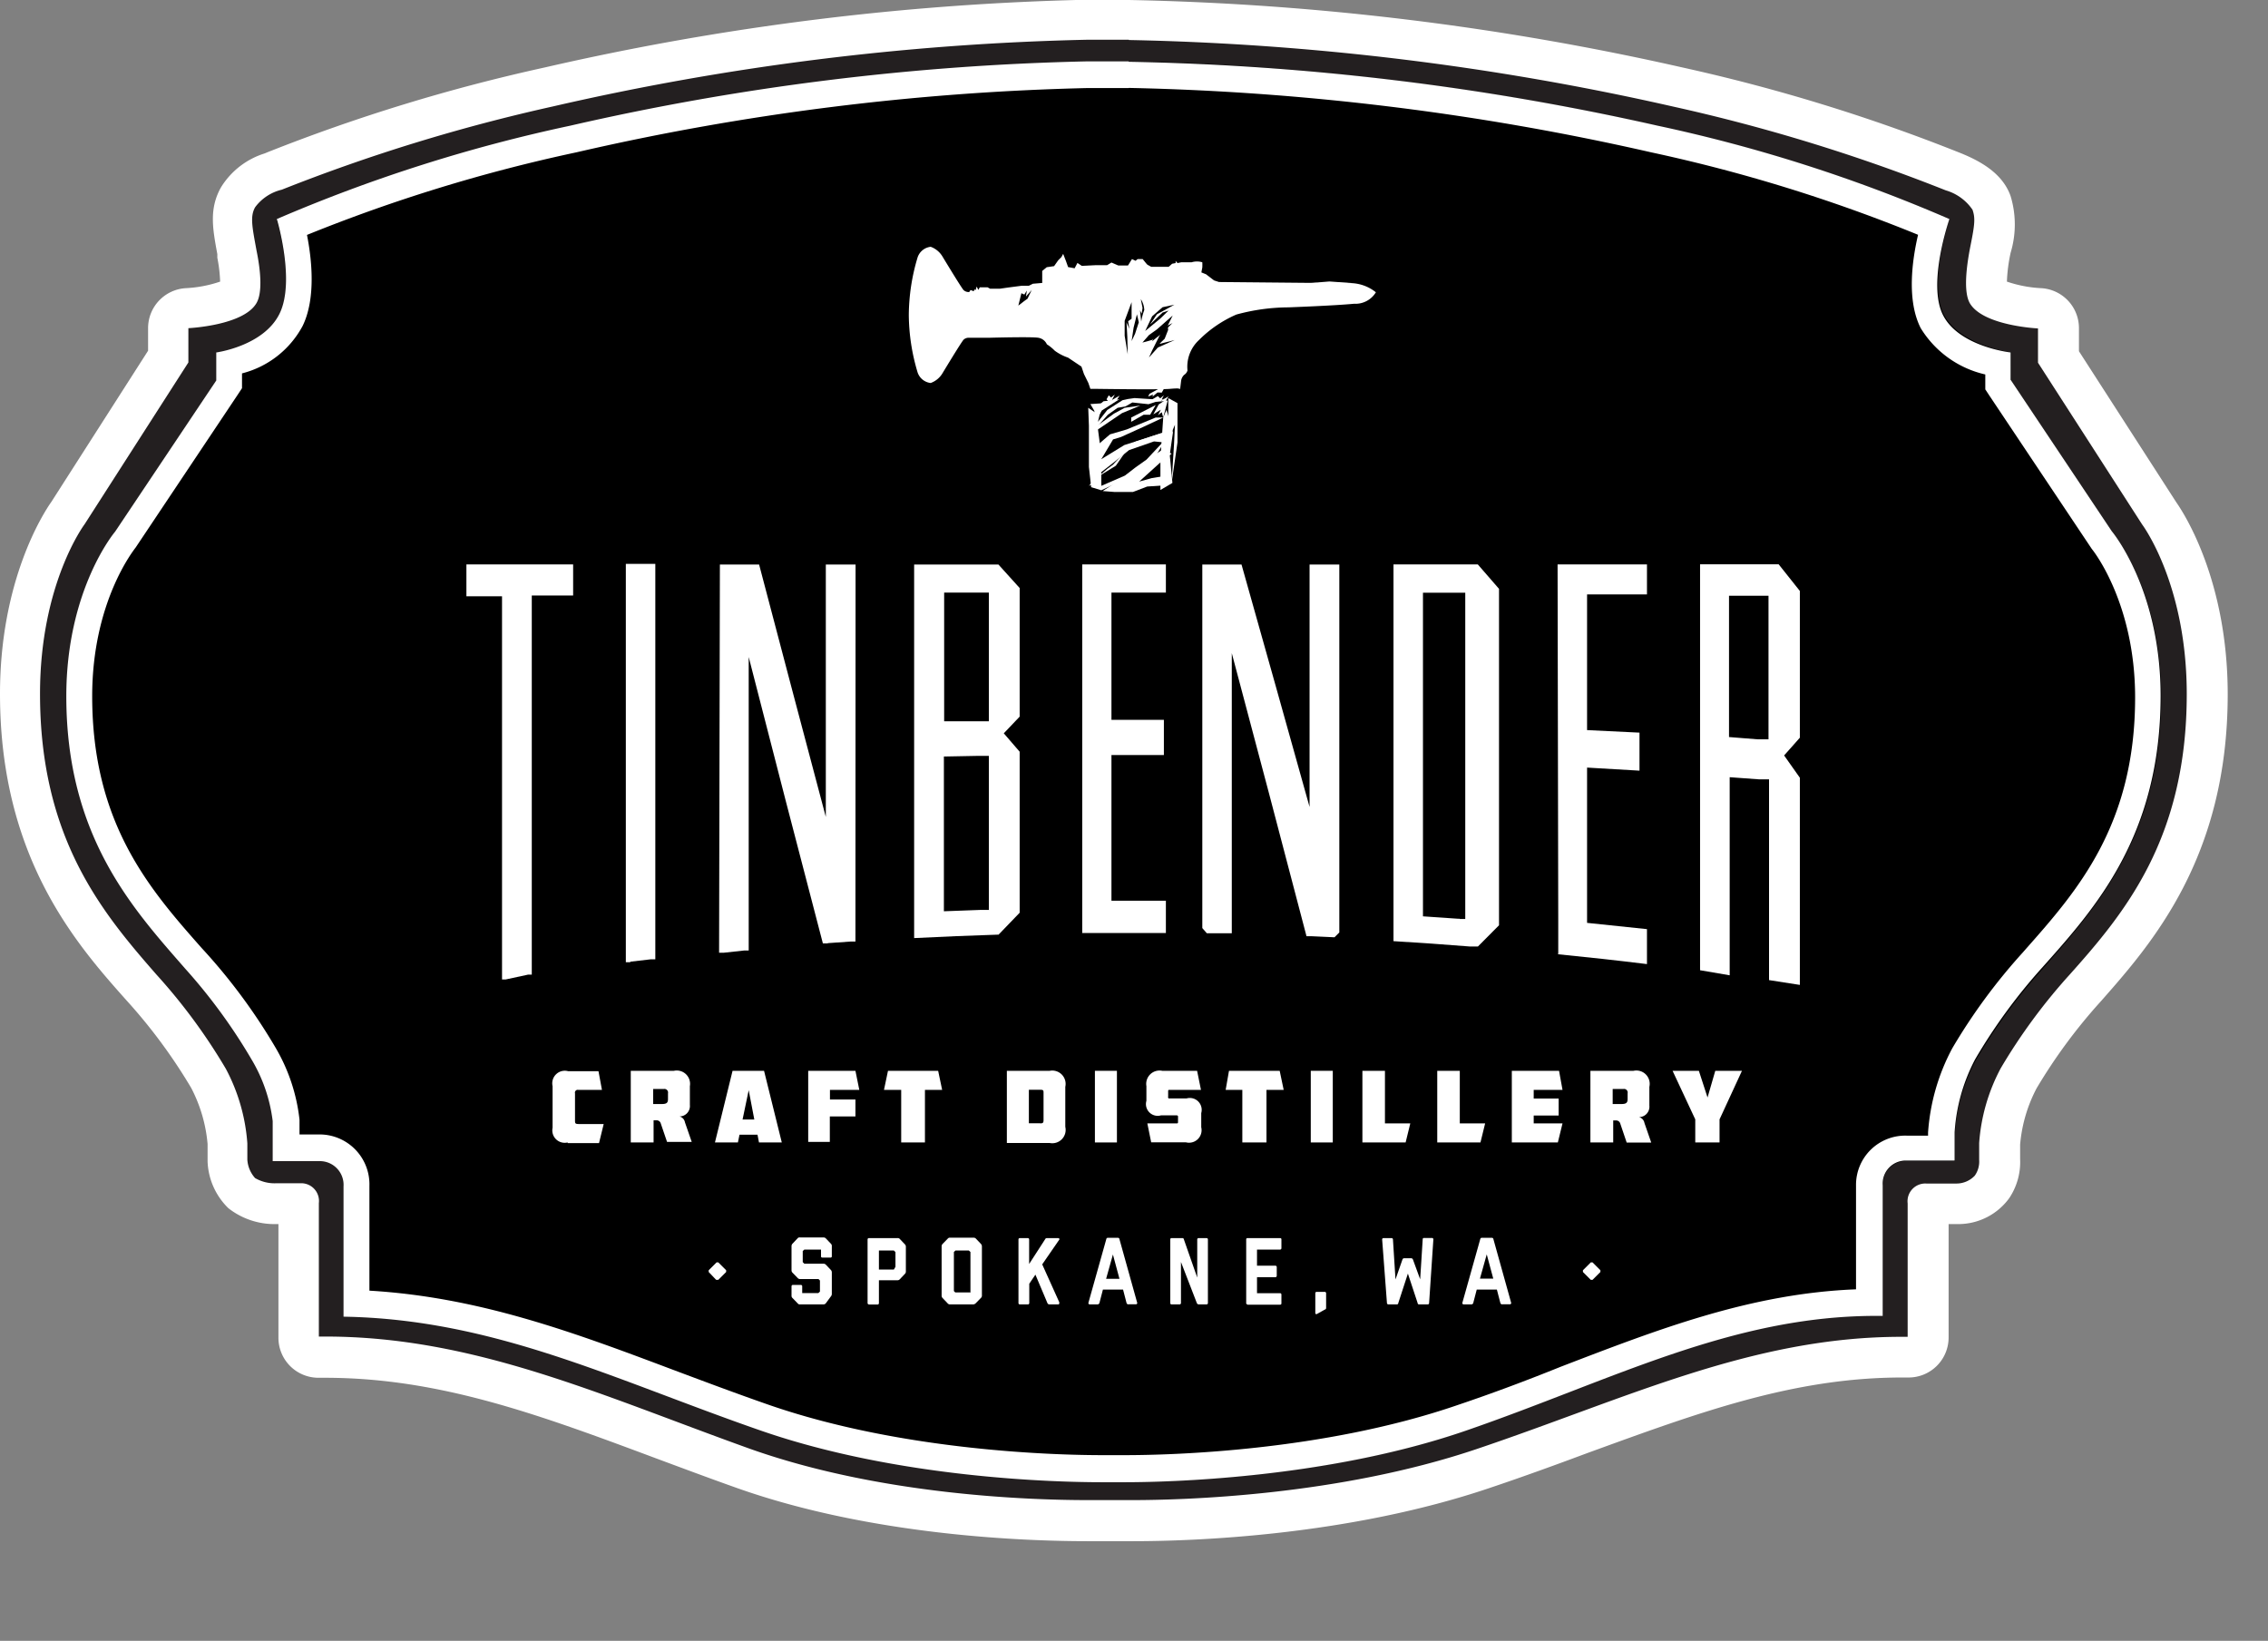 <svg xmlns="http://www.w3.org/2000/svg" width="170" height="123" viewBox="0 0 170 123">
  <rect x="0" y="0" width="170" height="123" fill="#808080" stroke="none"/>
  <defs>
    <style>
      .a, .d {
        fill: #231f20;
      }

      .a, .c, .e {
        fill-rule: evenodd;
      }

      .b, .e {
        fill: #fff;
      }
    </style>
  </defs>
  <title>logo-tinbender</title>
  <g>
    <path class="a" d="M83.43,118.63c-4.43,0-15.82-.38-25.82-3.93-2-.72-4-1.46-6-2.19-8.47-3.16-16.47-6.15-25.36-6.15H25.78a1.5,1.5,0,0,1-1.5-1.5v-10h-1.7A4.18,4.18,0,0,1,20,94a3.69,3.69,0,0,1-1.09-2.42v-1.3a12.67,12.67,0,0,0-1.42-4.86,41.34,41.34,0,0,0-5-6.8c-3.85-4.36-9.12-10.34-9.12-22C3.38,48.3,6.56,43.6,7,43l7.55-11.72V29.18A1.5,1.5,0,0,1,16,27.68c1.71-.08,3.59-0.63,3.88-1.14,0,0,.28-0.61-0.14-2.91l-0.05-.27c-0.33-1.77-.53-2.84.11-4a4.47,4.47,0,0,1,2.54-1.89l0.19-.08A132.86,132.86,0,0,1,43,11.1a199.62,199.62,0,0,1,40.31-5l1.41,0h0.37l1.39,0a204,204,0,0,1,41.18,5,132.68,132.68,0,0,1,20.62,6.34c1.2,0.49,2.48,1.16,2.89,2.34a6,6,0,0,1-.09,3.44c-0.54,2.64-.22,3.32-0.22,3.33,0.28,0.49,2.2,1.06,3.88,1.13a1.5,1.5,0,0,1,1.43,1.5v2.13L163.75,43c0.41,0.57,3.6,5.27,3.6,13.56,0,11.7-5.27,17.68-9.12,22a41.19,41.19,0,0,0-5,6.8,12.62,12.62,0,0,0-1.42,4.92V91.5a3.37,3.37,0,0,1-.58,2.08,3.28,3.28,0,0,1-2.58,1.26h-2.2v10a1.5,1.5,0,0,1-1.5,1.5h-0.48c-8.45,0-16,2.79-24.08,5.74-2.35.86-4.78,1.75-7.29,2.6-10.44,3.52-21.86,3.9-26.29,3.9H85.54C85.33,118.6,84.59,118.63,83.43,118.63Z" transform="translate(-1.88 -4.58)"/>
    <path class="b" d="M86.51,7.58a202.11,202.11,0,0,1,40.83,5,133.44,133.44,0,0,1,20.39,6.27,3.66,3.66,0,0,1,2,1.45c0.21,0.6.18,1.06-.14,2.65s-0.55,3.5-.06,4.36c1,1.7,5.11,1.89,5.11,1.89v2.57l7.81,12.13s3.34,4.44,3.34,12.71h0c0,10.84-4.67,16.43-8.75,21a43,43,0,0,0-5.2,7.06,14,14,0,0,0-1.61,5.59v1.27a1.82,1.82,0,0,1-.33,1.18,1.89,1.89,0,0,1-1.36.59h-2.27a1.33,1.33,0,0,0-1.4,1.49v10h-0.48c-11.2,0-20.62,4.64-31.85,8.42-10.41,3.51-22,3.82-25.81,3.82H85.53s-0.77,0-2.1,0c-4.52,0-15.59-.39-25.32-3.84-11.16-4-20.64-8.42-31.83-8.42h-0.5v-10a1.33,1.33,0,0,0-1.4-1.49h-1.8A2.91,2.91,0,0,1,21,92.89a2.27,2.27,0,0,1-.58-1.38V90.29a14,14,0,0,0-1.61-5.59,43,43,0,0,0-5.2-7.06C9.55,73,4.88,67.43,4.88,56.59c0-8.27,3.34-12.71,3.34-12.71L16,31.75V29.18s4.14-.19,5.11-1.89c0.45-.78.31-2.41,0-3.92-0.32-1.76-.5-2.55-0.11-3.25a3.49,3.49,0,0,1,2-1.32,133.66,133.66,0,0,1,20.32-6.24,197.23,197.23,0,0,1,40-5l1.36,0h0.43l1.38,0m0-3-1.44,0H84.74l-1.39,0A201.33,201.33,0,0,0,42.7,9.64,134.33,134.33,0,0,0,21.91,16l-0.19.08a5.91,5.91,0,0,0-3.28,2.55c-0.9,1.61-.62,3.1-0.27,5l0,0.27a11,11,0,0,1,.21,1.79,9.41,9.41,0,0,1-2.55.49,3,3,0,0,0-2.85,3v1.69L5.73,42.2c-0.6.85-3.85,5.88-3.85,14.39,0,12.27,5.71,18.75,9.5,23a40.37,40.37,0,0,1,4.83,6.54,11.16,11.16,0,0,1,1.23,4.21v1.13q0,0.09,0,.18A5.15,5.15,0,0,0,19,95.15a5.6,5.6,0,0,0,3.55,1.19h0.2v8.52a3,3,0,0,0,3,3h0.5c8.61,0,16.13,2.8,24.83,6.05,1.94,0.72,3.94,1.47,6,2.2,10.22,3.63,21.82,4,26.33,4,1.1,0,1.84,0,2.11,0H86.8c4.5,0,16.12-.39,26.77-4,2.53-.85,5-1.75,7.33-2.62,8.25-3,15.38-5.65,23.56-5.65h0.48a3,3,0,0,0,3-3V96.34h0.74a4.72,4.72,0,0,0,3.8-1.94,4.86,4.86,0,0,0,.82-2.94V90.38a11.08,11.08,0,0,1,1.23-4.21,40.37,40.37,0,0,1,4.83-6.54c3.78-4.29,9.5-10.76,9.5-23,0-8.51-3.26-13.55-3.85-14.39l-7.3-11.33V29.18a3,3,0,0,0-2.86-3,9.39,9.39,0,0,1-2.54-.49,12.09,12.09,0,0,1,.28-2.17,7.33,7.33,0,0,0,0-4.23c-0.61-1.75-2.32-2.65-3.74-3.23A134.12,134.12,0,0,0,128,9.64,205.75,205.75,0,0,0,86.51,4.58h0Z" transform="translate(-1.88 -4.58)"/>
  </g>
  <g>
    <path class="c" d="M85.14,9.22c4.87-.16,23,0.62,41,4.82A115.72,115.72,0,0,1,148,21s-1.61,4.84-.41,7.16S152.64,31,152.64,31v2.13l7.58,11.35s3.66,4.31,3.66,12.33h0c0,10.52-5,15.94-8.91,20.42a41.74,41.74,0,0,0-5,6.85,13.59,13.59,0,0,0-1.56,5.42v2.12h-3.53A1.75,1.75,0,0,0,143,93.44v9.73c-11.07-.13-20.15,4.8-31.17,8.6C99.65,116,85.5,115.64,85.5,115.64s-14.32.39-26.58-3.87c-11-3.82-19.94-8.34-31.25-8.53V93.48a1.78,1.78,0,0,0-1.81-1.9h-3.5v-3A11.77,11.77,0,0,0,20.8,84a41.74,41.74,0,0,0-5-6.85c-4-4.48-8.91-9.9-8.91-20.42,0-8,3.66-12.33,3.66-12.33l7.58-11.35V31s3.5-.32,4.71-2.81-0.21-7.08-.21-7.08a117.42,117.42,0,0,1,22-7c17.77-4.16,35.17-5,40.1-4.81h0.42Z" transform="translate(-1.88 -4.58)"/>
    <path class="b" d="M86.48,11.17A194.1,194.1,0,0,1,125.65,16a119,119,0,0,1,20,6.18c-0.45,1.93-.86,4.92.2,7a7.67,7.67,0,0,0,4.84,3.47v1.12l0.33,0.5,7.58,11.35,0.06,0.09,0.06,0.08s3.2,3.95,3.2,11.07c0,9.59-4.36,14.53-8.21,18.88l-0.21.24a43.43,43.43,0,0,0-5.29,7.19,15.62,15.62,0,0,0-1.81,6.31v0.23h-1.6A3.69,3.69,0,0,0,141,93.44v7.79c-7.91.31-14.84,3-22.15,5.81-2.48,1-5,1.95-7.7,2.86-10.13,3.49-21.65,3.76-24.94,3.76h-1.7c-3.31,0-14.89-.27-25-3.77-2.41-.84-4.73-1.71-7-2.56-7.51-2.83-14.63-5.51-22.94-6V93.48a3.74,3.74,0,0,0-3.77-3.86H24.33v-1.1a13.57,13.57,0,0,0-1.81-5.43,43.43,43.43,0,0,0-5.29-7.19L17,75.65c-3.85-4.36-8.21-9.29-8.21-18.88,0-7.12,3.17-11,3.19-11.06l0.07-.09,0.06-.09,7.58-11.35,0.33-.5V32.57A7.15,7.15,0,0,0,24.57,29c1-2.06.68-5,.32-6.81A120.87,120.87,0,0,1,45.08,16,189.83,189.83,0,0,1,83.4,11.18l1.26,0h0.55l1.27,0m0-2-1.33,0H84.72l-1.32,0A191.36,191.36,0,0,0,44.63,14a117.42,117.42,0,0,0-22,7s1.4,4.63.21,7.08S18.09,31,18.09,31v2.1L10.51,44.43S6.85,48.74,6.85,56.77c0,10.52,5,15.94,8.91,20.42a41.74,41.74,0,0,1,5,6.85,11.77,11.77,0,0,1,1.56,4.58v3h3.51a1.78,1.78,0,0,1,1.8,1.9v9.76c11.31,0.19,20.24,4.71,31.25,8.53,10.36,3.6,22.19,3.88,25.61,3.88h1.7c3,0,15.06-.24,25.58-3.87,10.88-3.75,19.86-8.6,30.74-8.6H143V93.44a1.73,1.73,0,0,1,1.82-1.86h3.57V89.46A13.59,13.59,0,0,1,149.92,84a41.74,41.74,0,0,1,5-6.85c4-4.48,8.91-9.9,8.91-20.42h0c0-8-3.66-12.33-3.66-12.33l-7.58-11.35V31s-3.84-.42-5.06-2.78S148,21,148,21a115.72,115.72,0,0,0-21.88-7A196.11,196.11,0,0,0,86.48,9.21h0Z" transform="translate(-1.88 -4.58)"/>
  </g>
  <g>
    <path class="b" d="M39.79,78l-0.28,0V49.28l-2.67,0V46.89h8v2.33l-3.1,0,0,28.42-0.28,0L39.79,78h0Z" transform="translate(-1.88 -4.58)"/>
    <path class="b" d="M49.12,76.71l-0.33,0,0-29.86H51L51,76.49l-0.33,0-1.54.18h0Z" transform="translate(-1.88 -4.58)"/>
    <path class="b" d="M63.94,75.3l-0.38,0Q60.79,64.73,58,53.83l0,22-0.33,0L56.11,76l-0.33,0,0.06-29.1h2.94q2.52,9.59,5,18.92l0-18.92h2.23L66,75.16l-0.36,0-1.73.12h0Z" transform="translate(-1.88 -4.58)"/>
    <path class="b" d="M100.19,74.76l-0.38,0Q97,64,94.21,53.54q0,10.52,0,21H93.89l-1.55,0L92,74.15l0-27.25h2.94q2.54,9,5.1,18.17l0-18.17h2.23l0,27.58-0.36.36-1.73-.08h0Z" transform="translate(-1.88 -4.58)"/>
    <path class="b" d="M76.74,74.64q-3.17.1-6.34,0.26l0-28h6.32l1.59,1.76V58.3l-1.19,1.25,1.19,1.38V73l-1.59,1.65h0ZM76,58.59V49H72.65v9.65l2.56,0H76Zm0,14.18V61.24H75.26l-2.63.05V72.89l2.7-.1h0.1l0.59,0h0Z" transform="translate(-1.88 -4.58)"/>
    <path class="b" d="M134.44,60V49.24H133.7l-2.22,0V59.83L133.61,60h0.24l0.59,0h0Zm-5.13,17.31q0-15.21,0-30.43h5.89l1.59,2v11l-1.18,1.33,1.18,1.67V78.41l-2.31-.36h0q0-5.82,0-11.64V63l-0.59,0h-0.17l-2.19-.16v3.37q0,5.74,0,11.48Z" transform="translate(-1.88 -4.58)"/>
    <path class="b" d="M83,74.5V73Q83,60,83,46.89h6.27V49H85.19q0,4.77,0,9.54h3.93v2.64H85.19q0,5.46,0,10.92h4.08v2.42q-3.15,0-6.29,0h0Z" transform="translate(-1.88 -4.58)"/>
    <path class="b" d="M118.68,76.08V73.73l-0.05-26.84h6.7v2.25l-4.49,0,0,10.17,3.93,0.19v2.85l-3.93-.23,0,11.64,4.49,0.47v2.62q-3.34-.41-6.69-0.74h0Z" transform="translate(-1.88 -4.58)"/>
    <path class="b" d="M112.66,75.53l-0.62,0q-2.85-.23-5.71-0.4v-1l0-26.69V46.89h6.32l1.59,1.83V49l0,23.94v1Zm-1.37-2.06,0.42,0,0-24.46h-3.17l0,24.26,2.63,0.18h0.13Z" transform="translate(-1.88 -4.58)"/>
  </g>
  <g>
    <path class="b" d="M44.43,90.22a0.93,0.93,0,0,1-1.13-1.1V86a0.94,0.94,0,0,1,1.17-1.12h2.27L47,86.28H45.23a0.21,0.21,0,0,0-.25.26v2c0,0.25,0,.3.32,0.3h1.83l-0.35,1.43H44.43Z" transform="translate(-1.88 -4.58)"/>
    <path class="b" d="M50.87,88.56v1.66H49.16V84.85h3.23A1,1,0,0,1,53.59,86v1.41a0.78,0.78,0,0,1-.78.86,0.55,0.55,0,0,1,.41.44l0.51,1.47H51.88L51.41,88.8a0.32,0.32,0,0,0-.32-0.24H50.87Zm0.61-1.22c0.38,0,.47-0.1.47-0.38V86.53a0.27,0.27,0,0,0-.3-0.32H50.84v1.13h0.64Z" transform="translate(-1.88 -4.58)"/>
    <path class="b" d="M55.47,90.22l1.32-5.37h2.36l1.33,5.37H58.77l-0.11-.58H57.31l-0.12.58H55.47Zm2.07-1.72h0.88L58,86.3Z" transform="translate(-1.88 -4.58)"/>
    <path class="b" d="M64.09,86.28V87H66v1.27H64.08v1.91H62.46V84.85H66l0.29,1.43H64.09Z" transform="translate(-1.88 -4.58)"/>
    <path class="b" d="M68.44,84.85H72.2l0.3,1.43H71.21v3.94H69.43V86.28H68.14Z" transform="translate(-1.88 -4.58)"/>
    <path class="b" d="M77.35,84.85h3.21a1,1,0,0,1,1.17,1.2v3a1,1,0,0,1-1.17,1.21H77.35V84.85Zm2.5,3.94c0.21,0,.25-0.05.25-0.26v-2c0-.21,0-0.26-0.26-0.26H79v2.51h0.87Z" transform="translate(-1.88 -4.58)"/>
    <path class="b" d="M83.95,84.85h1.65v5.37H83.95V84.85Z" transform="translate(-1.88 -4.58)"/>
    <path class="b" d="M88.17,90.22l-0.29-1.43h2.2c0.07,0,.1,0,0.1-0.11V88.31a0.1,0.1,0,0,0-.12-0.12H88.9a0.88,0.88,0,0,1-1.09-1.09V86A1,1,0,0,1,89,84.85h2.61l0.29,1.43H89.53c-0.07,0-.09,0-0.09.11v0.41a0.09,0.09,0,0,0,.11.12h1.27a0.89,0.89,0,0,1,1.1,1.1v1.06a0.94,0.94,0,0,1-1.15,1.13H88.17Z" transform="translate(-1.88 -4.58)"/>
    <path class="b" d="M94,84.85H97.8l0.3,1.43H96.81v3.94H95V86.28H93.75Z" transform="translate(-1.88 -4.58)"/>
    <path class="b" d="M100.13,84.85h1.65v5.37h-1.65V84.85Z" transform="translate(-1.88 -4.58)"/>
    <path class="b" d="M104,90.22V84.85h1.69v3.94h1.9l-0.35,1.43H104Z" transform="translate(-1.88 -4.58)"/>
    <path class="b" d="M109.61,90.22V84.85h1.69v3.94h1.9l-0.35,1.43h-3.23Z" transform="translate(-1.88 -4.58)"/>
    <path class="b" d="M116.84,86.28v0.65h1.87V88.2h-1.87v0.59H119l-0.35,1.43H115.2V84.85h3.54L119,86.28h-2.19Z" transform="translate(-1.88 -4.58)"/>
    <path class="b" d="M122.8,88.56v1.66h-1.71V84.85h3.23a1,1,0,0,1,1.19,1.2v1.41a0.78,0.78,0,0,1-.78.86,0.55,0.55,0,0,1,.41.44l0.51,1.47h-1.84l-0.48-1.42a0.32,0.32,0,0,0-.32-0.24H122.8Zm0.61-1.22c0.37,0,.47-0.1.47-0.38V86.53a0.27,0.27,0,0,0-.3-0.32h-0.82v1.13h0.64Z" transform="translate(-1.88 -4.58)"/>
    <path class="b" d="M129.22,84.85l0.65,2,0.58-2h2l-1.68,3.64v1.73h-1.82V88.49l-1.7-3.64h2Z" transform="translate(-1.88 -4.58)"/>
  </g>
  <path class="d" d="M22.26,103.25" transform="translate(-1.88 -4.58)"/>
  <g>
    <path class="b" d="M74.53,26.47a0.56,0.56,0,0,1-.42-0.14c-0.17-.17-1.61-2.56-1.61-2.56a1.7,1.7,0,0,0-.86-0.69,1.17,1.17,0,0,0-1,.86A15.26,15.26,0,0,0,70,28.18v0a15.26,15.26,0,0,0,.64,4.25,1.17,1.17,0,0,0,1,.86,1.7,1.7,0,0,0,.86-0.69s1.44-2.39,1.61-2.56a0.56,0.56,0,0,1,.42-0.14H76s3.21-.09,3.71,0a0.85,0.85,0,0,1,.64.49,3.23,3.23,0,0,1,.59.48,3.77,3.77,0,0,0,1,.52l1,0.67,0.19,0.56,0.33,0.67,0.15,0.44h0.44s4.74,0.07,5.52,0,0.69,0,.69,0l0.08,0,0.07-.59a0.76,0.76,0,0,1,.23-0.46,0.58,0.58,0,0,0,.25-0.33,2.72,2.72,0,0,1,.85-2.27,9.05,9.05,0,0,1,2.81-1.92,15,15,0,0,1,3.91-.54s3.5-.13,4.91-0.27a1.79,1.79,0,0,0,1.64-.86,3.12,3.12,0,0,0-2.19-.68l-9.57-.09-0.37-.12-0.6-.46L91.93,25,92,24.63A3.7,3.7,0,0,0,92,24.24a1.38,1.38,0,0,0-.8,0H90.43l-0.29.06L90,24.14,90,24.3l-0.26.05-0.26.23H88.9l-0.73,0-0.29-.16-0.09-.1L87.53,24H87.15L87,24.13,86.73,24l-0.3.48H85.7l-0.51-.22-0.33.2-0.89,0-1,.05-0.33-.22-0.21.4-0.49-.09-0.16-.45-0.21-.54-0.13.24-0.24.24-0.31.44-0.55.08L80,24.89,80,25.32,80,25.5,80,25.61,80,25.79l-0.7.06L79,26,78.47,26l-1,.13-0.63.09-0.4,0-0.35,0-0.18-.1H75.32l-0.11.19-0.12-.25L75,26.34l-0.05-.08-0.09.15-0.23-.09Z" transform="translate(-1.88 -4.58)"/>
    <polygon class="b" points="81.84 32.11 82.08 30.63 82.71 30.08 83.9 29.93 82.59 30.77 81.84 32.11"/>
    <polygon class="b" points="88.26 30.22 88.26 33.16 87.82 36.2 88 33.31 88.07 31.84 87.8 32.48 87.43 32.03 87.57 31.47 87.57 29.84 88.26 30.22"/>
    <polygon class="b" points="81.96 32.11 82.71 31.58 83.49 31.01 84.3 30.57 85.48 30.4 84.1 30.97 82.3 32.19 81.96 32.11"/>
    <polygon class="b" points="82.06 33.54 83.2 32.56 84.46 32.19 86.62 31.3 87.19 31.3 85.72 31.99 84.02 32.76 83.43 32.94 82.17 35.06 82.06 33.54"/>
    <polygon class="b" points="87.39 32.36 85.54 32.96 84.28 33.36 82.29 34.58 81.96 35.05 82.41 35.45 84.63 33.54 85 33.33 87.39 32.36"/>
    <polygon class="b" points="86.63 30.36 84.79 31.3 84.79 31.62 85.72 31.09 86.21 31.09 86.63 30.36"/>
    <polygon class="b" points="87.19 32.42 85.16 33.09 83.77 33.9 83.2 34.47 82.06 35.77 83.41 34.72 84.63 33.74 86.5 33.09 87.43 33.18 87.19 32.42"/>
    <polygon class="b" points="87.19 31.3 86.98 34.43 86.98 36.73 87.88 36.2 87.68 34.09 87.92 32.42 87.72 31.62 87.43 30.73 87.19 31.3"/>
    <polygon class="b" points="81.62 32.19 81.62 31.91 81.57 30.57 82.12 30.94 82.3 32.19 82.55 34.09 82.55 35.77 82.55 36.75 81.79 36.52 81.62 35 81.62 33.74 81.62 32.19"/>
    <polygon class="b" points="81.73 30.29 82.62 30.23 82.3 31.62 83 30.73 84.14 30 84.55 29.91 85.04 29.84 86.45 29.93 87.29 29.91 86.09 30.3 84.88 30.17 84.35 30.47 83.77 30.57 83.04 31.09 82.06 32.19 82.08 30.89 81.73 30.29"/>
    <polygon class="b" points="81.62 36.42 82.27 35.65 82.55 36.42 84.32 35.65 85.11 35.04 85.94 34.45 87.43 32.86 86.07 35.1 85.28 35.77 83.77 36.18 82.55 36.75 82.08 36.22 81.62 36.42"/>
    <polygon class="b" points="82.65 36.81 83.55 36.88 84.92 36.88 85.99 36.47 87.5 36.37 87.82 35.59 86.33 35.84 85.39 36.1 86.87 34.76 87.82 34.01 87.14 33.69 84.04 35.9 82.65 36.81"/>
    <polygon class="b" points="82.3 35.74 83.02 35.13 83.42 34.84 83.95 34.28 84.36 33.87 83.64 34.91 82.3 35.74"/>
    <polygon class="b" points="87.33 30 86.85 30.32 86.45 31.06 87.01 30.71 86.8 31.13 87.08 30.9 87.19 31.3 87.52 30.04 87.33 30"/>
    <polygon class="b" points="86.35 26.24 86.35 25.82 86.35 25.48 85.84 25.63 86.19 25.23 86.6 25.02 87.43 24.21 86.9 25.29 86.74 25.69 87.53 25.49 86.69 26 86.35 26.24"/>
    <polygon points="86.36 25.58 86.6 25.02 87.35 24.5 87.89 24.21 87.16 24.93 86.36 25.58"/>
    <polygon points="85.22 23.56 85.36 24.16 85.08 25.02 84.82 25.57 84.97 24.56 85.22 23.56"/>
    <polygon points="86.69 25.98 87.3 25.39 87.56 24.73 87.49 24.1 87.05 25.02 86.69 25.98"/>
    <polygon points="84.3 24.05 84.3 25.17 84.53 26.56 84.5 25.28 84.44 24.16 84.65 24.65 84.56 24.08 84.82 23.89 84.82 22.65 84.3 24.05"/>
    <polygon class="b" points="99.65 21.1 98.13 21.22 97.69 21.48 98.49 21.56 99.58 21.27 99.14 21.57 99.68 21.36 99.92 21.58 100.44 21.37 101.36 21.22 99.65 21.1"/>
    <path d="M87.42,28.69l-0.09-.85,0.13,0.26,0.06-.44L87.39,27a1.61,1.61,0,0,1,.26.82A4.76,4.76,0,0,0,87.42,28.69Z" transform="translate(-1.88 -4.58)"/>
    <polygon points="86.12 26.8 86.36 26.27 87.41 24.17 87.06 24.95 86.36 25.48 85.63 25.68 86.12 25.12 86.72 24.69 87.9 23.65 87.14 25.2 86.91 25.78 88.05 25.49 86.79 26.05 86.12 26.8"/>
    <polygon points="85.84 24.81 86.36 23.71 87.14 23.03 88.03 22.84 86.72 23.56 86.2 24.33 87.14 23.43 87.59 23.28 86.98 23.87 85.84 24.81"/>
  </g>
  <polygon points="76.77 22.57 77.02 22.39 77.33 21.74 76.9 22.23 76.97 21.78 76.78 22.08 76.56 21.98 76.33 22.91 76.77 22.57"/>
  <polygon class="b" points="86.74 30.11 87.37 30.07 87.59 29.71 87.02 30.04 87.24 29.63 86.96 29.86 86.79 29.69 86.16 30.06 86.74 30.11"/>
  <polygon class="b" points="83.06 30.06 83.69 30.01 83.92 29.66 83.35 29.98 83.56 29.58 83.28 29.8 83.11 29.63 82.94 29.93 83.06 30.06"/>
  <polygon class="b" points="87.24 29.15 87.27 28.92 86.16 29.52 86.06 29.73 86.42 29.57 86.39 29.73 86.76 29.42 87.08 29.43 87.24 29.15"/>
  <g>
    <g>
      <path class="b" d="M63.77,102.29a0.24,0.24,0,0,1-.18.07H61.85a0.19,0.19,0,0,1-.18-0.08l-0.39-.4a0.21,0.21,0,0,1-.07-0.16V101a0.1,0.1,0,0,1,.09-0.1h0.62a0.1,0.1,0,0,1,.09.1v0.51h1.21l0,0,0.12-.11a0.05,0.05,0,0,0,0,0v-0.83a0.08,0.08,0,0,0,0,0l-0.11-.11,0,0H61.83a0.23,0.23,0,0,1-.16-0.08l-0.39-.4a0.25,0.25,0,0,1-.07-0.18V98a0.27,0.27,0,0,1,.07-0.19l0.38-.4a0.19,0.19,0,0,1,.18-0.07H63.6a0.26,0.26,0,0,1,.18.07l0.38,0.4a0.23,0.23,0,0,1,.07.19v0.75a0.09,0.09,0,0,1-.1.1H63.51a0.09,0.09,0,0,1-.09-0.1V98.25H62.22l-0.05,0-0.12.11a0.05,0.05,0,0,0,0,0v0.83a0.08,0.08,0,0,0,0,0l0.12,0.12,0.05,0H63.6a0.24,0.24,0,0,1,.18.07l0.38,0.4a0.27,0.27,0,0,1,.07.19v1.6a0.28,0.28,0,0,1-.07.19Z" transform="translate(-1.88 -4.58)"/>
      <path class="b" d="M67,102.36a0.1,0.1,0,0,1-.09-0.1V97.49a0.1,0.1,0,0,1,.09-0.1h2.15a0.21,0.21,0,0,1,.18.07l0.38,0.4a0.25,0.25,0,0,1,.07.19v1.83a0.24,0.24,0,0,1-.07.19l-0.38.4a0.23,0.23,0,0,1-.18.08H67.76v1.72a0.1,0.1,0,0,1-.09.1H67Zm2-2.82a0,0,0,0,0,0,0v-1.1a0,0,0,0,0,0,0l-0.12-.12H67.76v1.43h1.12Z" transform="translate(-1.88 -4.58)"/>
      <path class="b" d="M75,102.29a0.3,0.3,0,0,1-.23.07H73.08a0.22,0.22,0,0,1-.16-0.07l-0.39-.41a0.24,0.24,0,0,1-.07-0.16V98a0.25,0.25,0,0,1,.07-0.17l0.39-.4a0.2,0.2,0,0,1,.18-0.07h1.75a0.23,0.23,0,0,1,.18.07l0.38,0.4a0.27,0.27,0,0,1,.07.19v3.66a0.23,0.23,0,0,1-.07.19Zm-0.38-.88a0.07,0.07,0,0,0,0,0V98.43a0.06,0.06,0,0,0,0,0l-0.12-.11,0,0h-1l0,0-0.12.11a0.06,0.06,0,0,0,0,0v2.93a0.07,0.07,0,0,0,0,0l0.1,0.1h1.15Z" transform="translate(-1.88 -4.58)"/>
      <path class="b" d="M80.52,102.36a0.16,0.16,0,0,1-.13-0.1l-0.9-2.13-0.46.68v1.45a0.1,0.1,0,0,1-.09.1H78.31a0.1,0.1,0,0,1-.09-0.1V97.49a0.1,0.1,0,0,1,.09-0.1h0.62a0.1,0.1,0,0,1,.09.1v1.84l1.19-1.84a0.16,0.16,0,0,1,.12-0.1h0.84c0.09,0,.16.06,0.1,0.13L80,99.36l1.28,2.84c0,0.09,0,.16-0.07.16H80.52Z" transform="translate(-1.88 -4.58)"/>
      <path class="b" d="M86.45,102.36a0.15,0.15,0,0,1-.13-0.11l-0.26-1H84.55l-0.26,1a0.16,0.16,0,0,1-.13.11H83.56a0.1,0.1,0,0,1-.1-0.11l1.34-4.77a0.13,0.13,0,0,1,.09-0.11h0.8a0.11,0.11,0,0,1,.1.1l1.33,4.77a0.09,0.09,0,0,1-.1.11H86.45ZM85.3,98.62l-0.51,1.82h1Z" transform="translate(-1.88 -4.58)"/>
      <path class="b" d="M91.72,102.36a0.16,0.16,0,0,1-.13-0.1l-1.19-3.08v3.08a0.1,0.1,0,0,1-.09.1H89.69a0.09,0.09,0,0,1-.09-0.1V97.49a0.09,0.09,0,0,1,.09-0.1h0.83a0.11,0.11,0,0,1,.1.1l1,2.86,0,0.2V97.49a0.1,0.1,0,0,1,.09-0.1h0.62a0.1,0.1,0,0,1,.09.1v4.77a0.1,0.1,0,0,1-.09.1H91.72Z" transform="translate(-1.88 -4.58)"/>
      <path class="b" d="M95.38,102.36a0.09,0.09,0,0,1-.09-0.1V97.49a0.09,0.09,0,0,1,.09-0.1h2.46a0.09,0.09,0,0,1,.09.1v0.66a0.1,0.1,0,0,1-.09.1H96.1v1.21h1.38a0.1,0.1,0,0,1,.1.1v0.66a0.1,0.1,0,0,1-.1.1H96.1v1.2h1.74a0.1,0.1,0,0,1,.09.1v0.66a0.09,0.09,0,0,1-.09.1H95.38Z" transform="translate(-1.88 -4.58)"/>
      <path class="b" d="M100.59,103.08a0.08,0.08,0,0,1-.12-0.06v-1.5a0.1,0.1,0,0,1,.09-0.1h0.62a0.1,0.1,0,0,1,.1.1v1.11a0.12,0.12,0,0,1-.1.12Z" transform="translate(-1.88 -4.58)"/>
      <path class="b" d="M108.24,102.36a0.1,0.1,0,0,1-.1-0.1l-0.73-2.21-0.72,2.21a0.1,0.1,0,0,1-.09.1h-0.67a0.11,0.11,0,0,1-.09-0.1l-0.36-4.77a0.1,0.1,0,0,1,.09-0.1h0.62a0.1,0.1,0,0,1,.1.1l0.19,3L107,99a0.14,0.14,0,0,1,.12-0.1h0.54a0.15,0.15,0,0,1,.13.1l0.54,1.48,0.19-3a0.09,0.09,0,0,1,.09-0.1h0.62a0.1,0.1,0,0,1,.09.1L109,102.26a0.1,0.1,0,0,1-.09.1h-0.66Z" transform="translate(-1.88 -4.58)"/>
      <path class="b" d="M114.47,102.36a0.15,0.15,0,0,1-.13-0.11l-0.26-1h-1.51l-0.26,1a0.15,0.15,0,0,1-.13.11h-0.59a0.1,0.1,0,0,1-.1-0.11l1.34-4.77a0.13,0.13,0,0,1,.09-0.11h0.8a0.11,0.11,0,0,1,.1.1l1.33,4.77a0.09,0.09,0,0,1-.1.11h-0.59Zm-1.15-3.75-0.51,1.82h1Z" transform="translate(-1.88 -4.58)"/>
    </g>
    <path class="e" d="M121.12,100.52l-0.59-.59V99.8l0.59-.59h0.13l0.59,0.59v0.13l-0.59.59h-0.13Z" transform="translate(-1.88 -4.58)"/>
    <path class="e" d="M55.56,100.52L55,99.93V99.8l0.59-.59h0.13l0.59,0.59v0.13l-0.59.59H55.56Z" transform="translate(-1.88 -4.58)"/>
  </g>
</svg>
